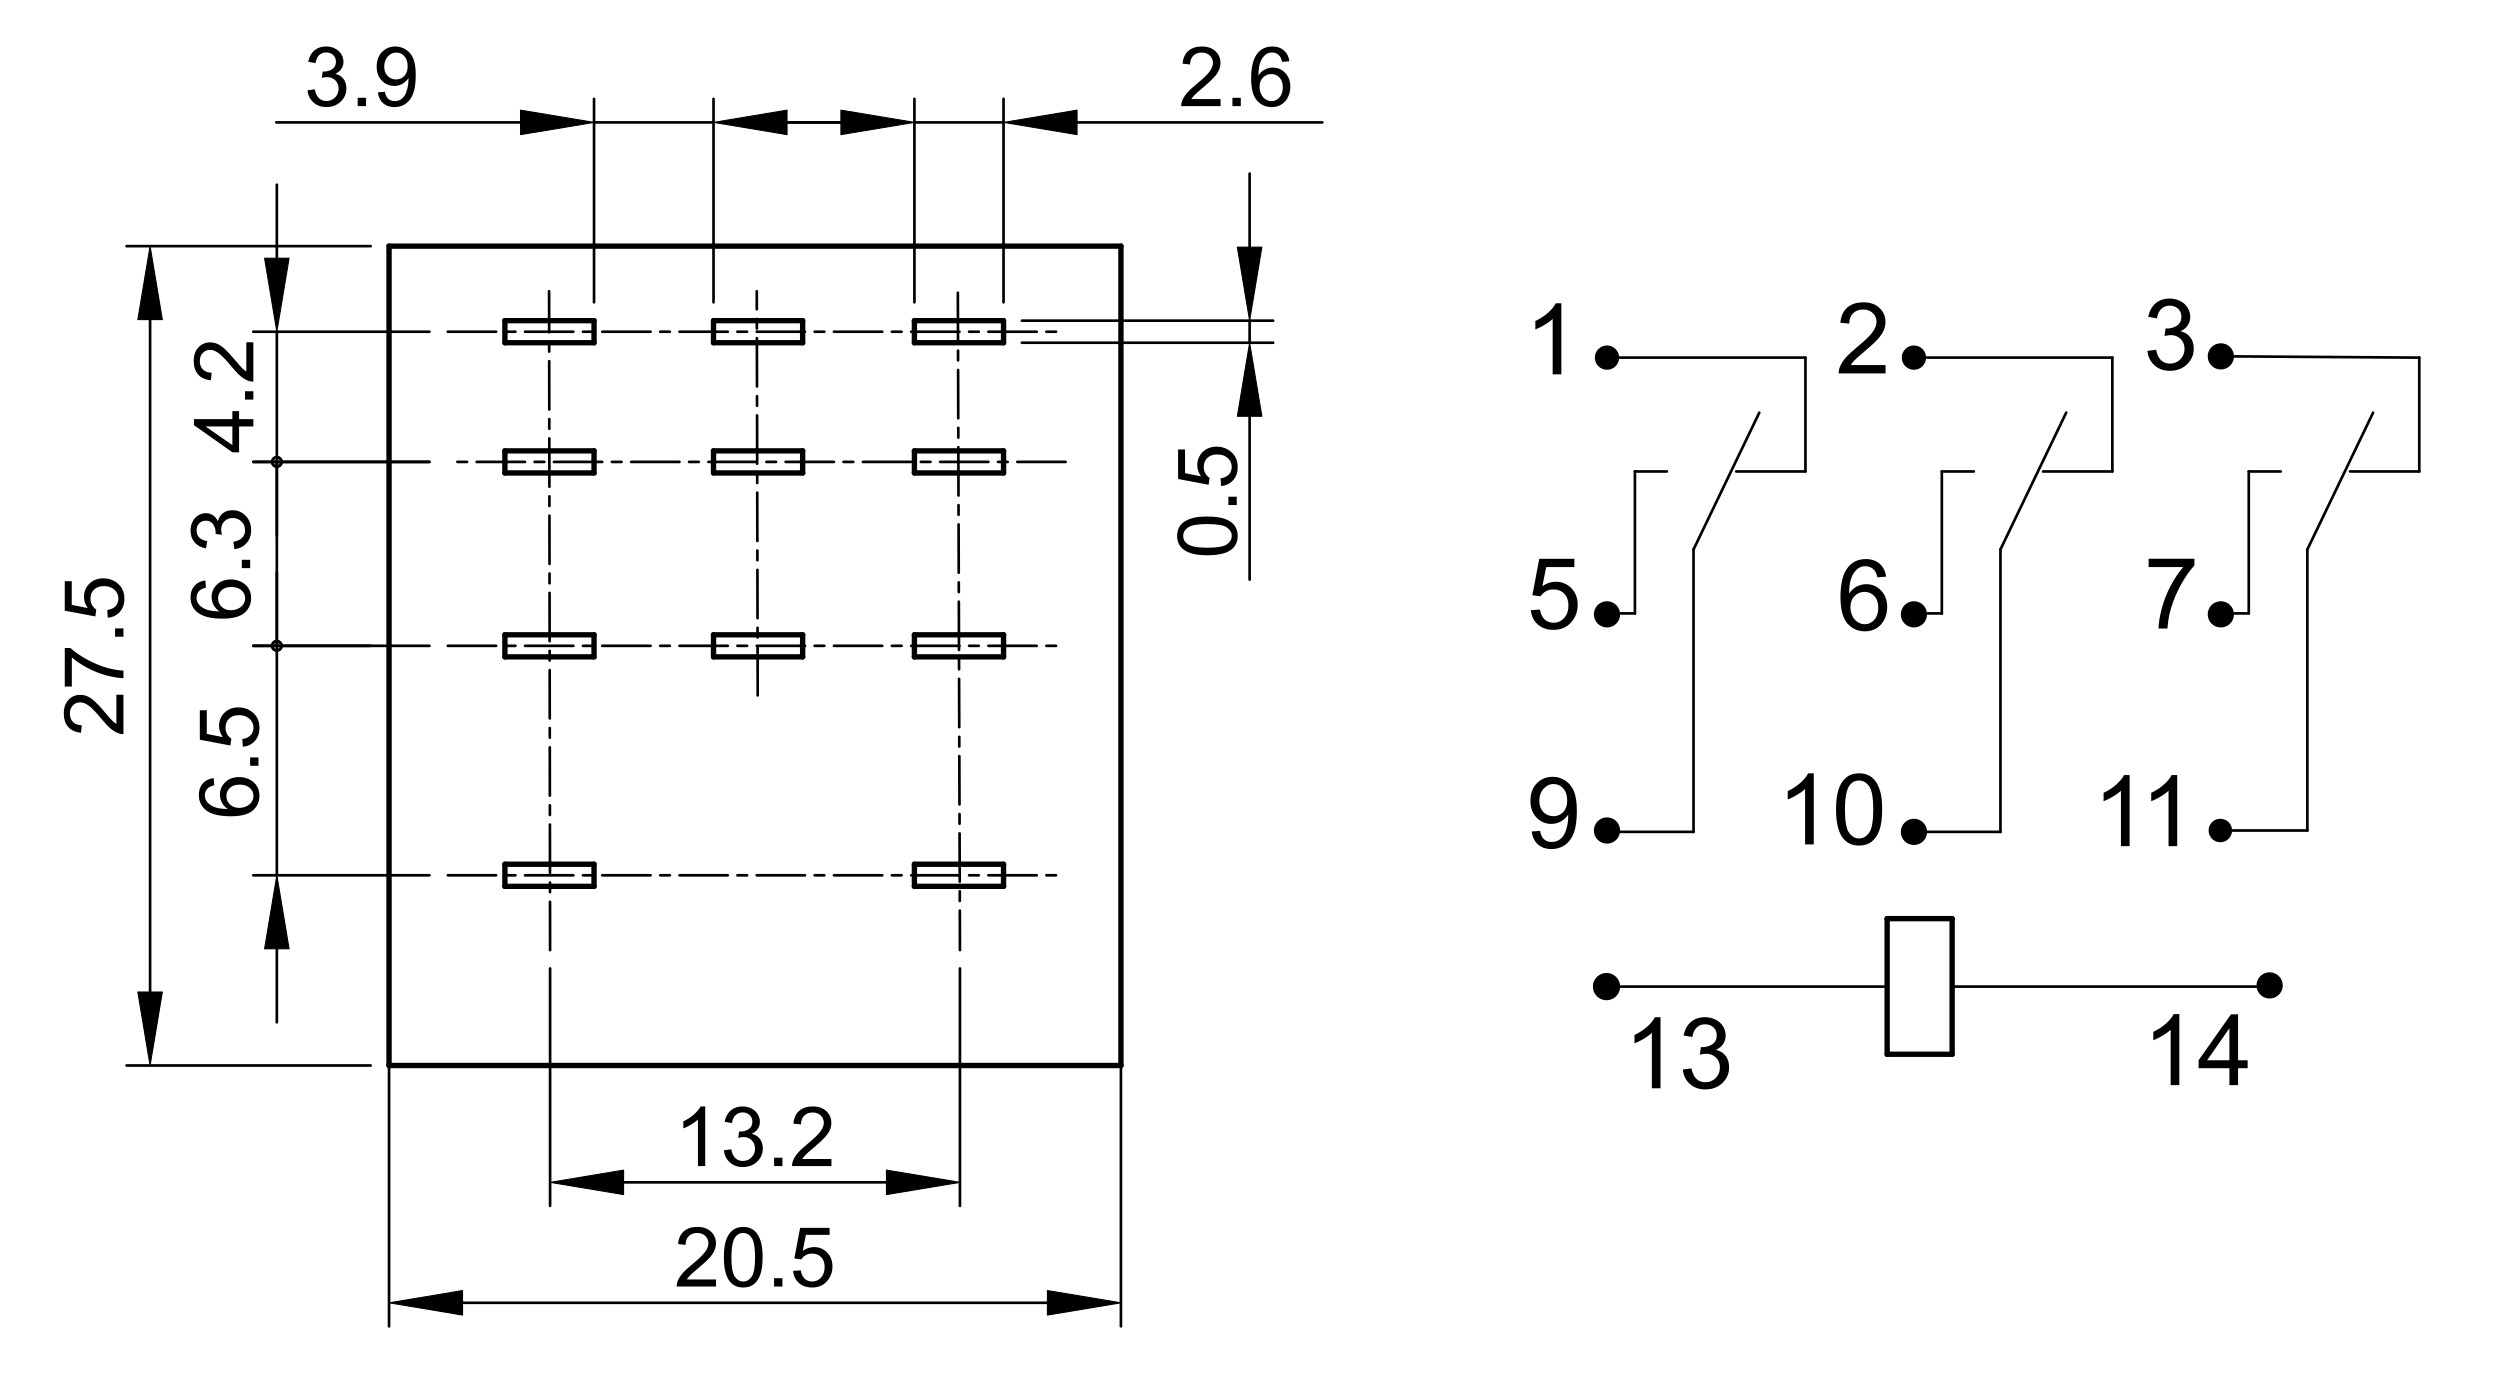 <?xml version="1.0" encoding="utf-8"?>
<!-- Generator: Adobe Illustrator 16.0.3, SVG Export Plug-In . SVG Version: 6.00 Build 0)  -->
<!DOCTYPE svg PUBLIC "-//W3C//DTD SVG 1.1//EN" "http://www.w3.org/Graphics/SVG/1.1/DTD/svg11.dtd">
<svg version="1.1" id="Réteg_1" xmlns="http://www.w3.org/2000/svg" xmlns:xlink="http://www.w3.org/1999/xlink" x="0px" y="0px"
	 width="466.131px" height="258.916px" viewBox="0 0 466.131 258.916" enable-background="new 0 0 466.131 258.916"
	 xml:space="preserve">
<circle fill="none" stroke="#000000" stroke-width="0.5" stroke-linecap="round" stroke-linejoin="round" stroke-miterlimit="500" cx="423.179" cy="183.733" r="2.199"/>
<circle fill="none" stroke="#000000" stroke-width="0.5" stroke-linecap="round" stroke-linejoin="round" stroke-miterlimit="500" cx="413.986" cy="154.848" r="1.942"/>
<circle fill="none" stroke="#000000" stroke-width="0.5" stroke-linecap="round" stroke-linejoin="round" stroke-miterlimit="500" cx="414.08" cy="114.548" r="2.198"/>
<circle fill="none" stroke="#000000" stroke-width="0.5" stroke-linecap="round" stroke-linejoin="round" stroke-miterlimit="500" cx="414.08" cy="66.446" r="2.198"/>
<circle fill="none" stroke="#000000" stroke-width="0.5" stroke-linecap="round" stroke-linejoin="round" stroke-miterlimit="500" cx="356.856" cy="66.68" r="2.017"/>
<circle fill="none" stroke="#000000" stroke-width="0.5" stroke-linecap="round" stroke-linejoin="round" stroke-miterlimit="500" cx="356.856" cy="114.548" r="2.198"/>
<circle fill="none" stroke="#000000" stroke-width="0.5" stroke-linecap="round" stroke-linejoin="round" stroke-miterlimit="500" cx="356.856" cy="155.107" r="2.198"/>
<circle fill="none" stroke="#000000" stroke-width="0.5" stroke-linecap="round" stroke-linejoin="round" stroke-miterlimit="500" cx="299.536" cy="183.954" r="2.296"/>
<circle fill="none" stroke="#000000" stroke-width="0.5" stroke-linecap="round" stroke-linejoin="round" stroke-miterlimit="500" cx="299.629" cy="154.848" r="2.198"/>
<circle fill="none" stroke="#000000" stroke-width="0.5" stroke-linecap="round" stroke-linejoin="round" stroke-miterlimit="500" cx="299.629" cy="114.548" r="2.198"/>
<circle fill="none" stroke="#000000" stroke-width="0.5" stroke-linecap="round" stroke-linejoin="round" stroke-miterlimit="500" cx="299.629" cy="66.68" r="2.017"/>
<line fill="none" stroke="#000000" stroke-width="0.5" stroke-linecap="round" stroke-linejoin="round" stroke-miterlimit="500" x1="315.762" y1="155.108" x2="301.83" y2="155.108"/>
<line fill="none" stroke="#000000" stroke-linecap="round" stroke-linejoin="round" stroke-miterlimit="500" x1="351.863" y1="196.57" x2="351.863" y2="171.281"/>
<line fill="none" stroke="#000000" stroke-linecap="round" stroke-linejoin="round" stroke-miterlimit="500" x1="363.982" y1="196.57" x2="351.863" y2="196.57"/>
<line fill="none" stroke="#000000" stroke-linecap="round" stroke-linejoin="round" stroke-miterlimit="500" x1="363.982" y1="171.281" x2="363.982" y2="196.57"/>
<line fill="none" stroke="#000000" stroke-linecap="round" stroke-linejoin="round" stroke-miterlimit="500" x1="351.863" y1="171.281" x2="363.982" y2="171.281"/>
<line fill="none" stroke="#000000" stroke-width="0.5" stroke-linecap="round" stroke-linejoin="round" stroke-miterlimit="500" x1="420.991" y1="183.953" x2="363.982" y2="183.953"/>
<line fill="none" stroke="#000000" stroke-width="0.5" stroke-linecap="round" stroke-linejoin="round" stroke-miterlimit="500" x1="451.079" y1="87.904" x2="438.164" y2="87.904"/>
<line fill="none" stroke="#000000" stroke-width="0.5" stroke-linecap="round" stroke-linejoin="round" stroke-miterlimit="500" x1="451.079" y1="66.68" x2="451.079" y2="87.904"/>
<line fill="none" stroke="#000000" stroke-width="0.5" stroke-linecap="round" stroke-linejoin="round" stroke-miterlimit="500" x1="416.277" y1="66.446" x2="451.079" y2="66.68"/>
<line fill="none" stroke="#000000" stroke-width="0.5" stroke-linecap="round" stroke-linejoin="round" stroke-miterlimit="500" x1="419.286" y1="114.37" x2="416.638" y2="114.37"/>
<line fill="none" stroke="#000000" stroke-width="0.5" stroke-linecap="round" stroke-linejoin="round" stroke-miterlimit="500" x1="419.286" y1="87.904" x2="419.286" y2="114.37"/>
<line fill="none" stroke="#000000" stroke-width="0.5" stroke-linecap="round" stroke-linejoin="round" stroke-miterlimit="500" x1="425.246" y1="87.904" x2="419.286" y2="87.904"/>
<line fill="none" stroke="#000000" stroke-width="0.5" stroke-linecap="round" stroke-linejoin="round" stroke-miterlimit="500" x1="430.211" y1="102.448" x2="442.468" y2="76.946"/>
<line fill="none" stroke="#000000" stroke-width="0.5" stroke-linecap="round" stroke-linejoin="round" stroke-miterlimit="500" x1="430.211" y1="154.848" x2="430.211" y2="102.448"/>
<line fill="none" stroke="#000000" stroke-width="0.5" stroke-linecap="round" stroke-linejoin="round" stroke-miterlimit="500" x1="415.914" y1="154.848" x2="430.211" y2="154.848"/>
<line fill="none" stroke="#000000" stroke-width="0.5" stroke-linecap="round" stroke-linejoin="round" stroke-miterlimit="500" x1="372.988" y1="155.108" x2="359.04" y2="155.108"/>
<line fill="none" stroke="#000000" stroke-width="0.5" stroke-linecap="round" stroke-linejoin="round" stroke-miterlimit="500" x1="372.988" y1="102.448" x2="372.988" y2="155.108"/>
<line fill="none" stroke="#000000" stroke-width="0.5" stroke-linecap="round" stroke-linejoin="round" stroke-miterlimit="500" x1="385.245" y1="76.946" x2="372.988" y2="102.448"/>
<line fill="none" stroke="#000000" stroke-width="0.5" stroke-linecap="round" stroke-linejoin="round" stroke-miterlimit="500" x1="393.853" y1="87.904" x2="380.94" y2="87.904"/>
<line fill="none" stroke="#000000" stroke-width="0.5" stroke-linecap="round" stroke-linejoin="round" stroke-miterlimit="500" x1="393.853" y1="66.68" x2="393.853" y2="87.904"/>
<line fill="none" stroke="#000000" stroke-width="0.5" stroke-linecap="round" stroke-linejoin="round" stroke-miterlimit="500" x1="358.873" y1="66.68" x2="393.853" y2="66.68"/>
<line fill="none" stroke="#000000" stroke-width="0.5" stroke-linecap="round" stroke-linejoin="round" stroke-miterlimit="500" x1="362.059" y1="114.37" x2="359.415" y2="114.37"/>
<line fill="none" stroke="#000000" stroke-width="0.5" stroke-linecap="round" stroke-linejoin="round" stroke-miterlimit="500" x1="362.059" y1="87.904" x2="362.059" y2="114.37"/>
<line fill="none" stroke="#000000" stroke-width="0.5" stroke-linecap="round" stroke-linejoin="round" stroke-miterlimit="500" x1="368.02" y1="87.904" x2="362.059" y2="87.904"/>
<line fill="none" stroke="#000000" stroke-width="0.5" stroke-linecap="round" stroke-linejoin="round" stroke-miterlimit="500" x1="304.835" y1="87.904" x2="310.796" y2="87.904"/>
<line fill="none" stroke="#000000" stroke-width="0.5" stroke-linecap="round" stroke-linejoin="round" stroke-miterlimit="500" x1="304.835" y1="114.37" x2="304.835" y2="87.904"/>
<line fill="none" stroke="#000000" stroke-width="0.5" stroke-linecap="round" stroke-linejoin="round" stroke-miterlimit="500" x1="302.186" y1="114.37" x2="304.835" y2="114.37"/>
<line fill="none" stroke="#000000" stroke-width="0.5" stroke-linecap="round" stroke-linejoin="round" stroke-miterlimit="500" x1="315.762" y1="102.448" x2="315.762" y2="155.108"/>
<line fill="none" stroke="#000000" stroke-width="0.5" stroke-linecap="round" stroke-linejoin="round" stroke-miterlimit="500" x1="328.021" y1="76.946" x2="315.762" y2="102.448"/>
<line fill="none" stroke="#000000" stroke-width="0.5" stroke-linecap="round" stroke-linejoin="round" stroke-miterlimit="500" x1="336.629" y1="87.904" x2="323.714" y2="87.904"/>
<line fill="none" stroke="#000000" stroke-width="0.5" stroke-linecap="round" stroke-linejoin="round" stroke-miterlimit="500" x1="336.629" y1="66.68" x2="336.629" y2="87.904"/>
<line fill="none" stroke="#000000" stroke-width="0.5" stroke-linecap="round" stroke-linejoin="round" stroke-miterlimit="500" x1="301.646" y1="66.68" x2="336.629" y2="66.68"/>
<path d="M297.614,66.68c0,1.114,0.902,2.017,2.016,2.017c1.115,0,2.017-0.903,2.017-2.017c0-1.116-0.901-2.019-2.017-2.019
	C298.516,64.661,297.614,65.564,297.614,66.68z M301.83,114.548c0-1.215-0.983-2.199-2.2-2.199c-1.211,0-2.198,0.984-2.198,2.199
	c0,1.214,0.987,2.198,2.198,2.198C300.846,116.746,301.83,115.762,301.83,114.548z M301.83,154.848c0-1.214-0.983-2.199-2.2-2.199
	c-1.211,0-2.198,0.985-2.198,2.199s0.987,2.199,2.198,2.199C300.846,157.047,301.83,156.062,301.83,154.848z M301.833,183.953
	c0-1.269-1.028-2.296-2.298-2.296c-1.269,0-2.295,1.027-2.295,2.296c0,1.268,1.026,2.297,2.295,2.297
	C300.805,186.25,301.833,185.221,301.833,183.953z M359.053,155.108c0-1.217-0.981-2.199-2.197-2.199
	c-1.214,0-2.199,0.982-2.199,2.199c0,1.212,0.985,2.197,2.199,2.197C358.072,157.306,359.053,156.32,359.053,155.108z
	 M354.657,114.548c0,1.214,0.985,2.198,2.199,2.198c1.216,0,2.197-0.984,2.197-2.198c0-1.215-0.981-2.199-2.197-2.199
	C355.642,112.349,354.657,113.333,354.657,114.548z M354.839,66.68c0,1.114,0.9,2.017,2.017,2.017c1.113,0,2.017-0.903,2.017-2.017
	c0-1.116-0.903-2.019-2.017-2.019C355.74,64.661,354.839,65.564,354.839,66.68z M411.88,66.446c0,1.214,0.987,2.198,2.199,2.198
	c1.216,0,2.197-0.984,2.197-2.198c0-1.215-0.981-2.198-2.197-2.198C412.868,64.248,411.88,65.233,411.88,66.446z M411.88,114.548
	c0,1.214,0.987,2.198,2.199,2.198c1.216,0,2.197-0.984,2.197-2.198c0-1.215-0.981-2.199-2.197-2.199
	C412.868,112.349,411.88,113.333,411.88,114.548z M415.927,154.848c0-1.072-0.869-1.943-1.941-1.943s-1.941,0.871-1.941,1.943
	s0.869,1.942,1.941,1.942S415.927,155.92,415.927,154.848z M420.982,183.732c0,1.214,0.985,2.202,2.197,2.202
	c1.216,0,2.199-0.988,2.199-2.202s-0.983-2.198-2.199-2.198C421.967,181.534,420.982,182.519,420.982,183.732z"/>
<line fill="none" stroke="#000000" stroke-width="0.5" stroke-linecap="round" stroke-linejoin="round" stroke-miterlimit="500" x1="351.863" y1="183.953" x2="301.718" y2="183.953"/>
<g>
	<path d="M291.116,69.793H289.5V59.469c-0.389,0.372-0.899,0.745-1.534,1.117c-0.631,0.372-1.198,0.651-1.699,0.837v-1.566
		c0.902-0.426,1.691-0.941,2.37-1.547c0.677-0.608,1.153-1.195,1.437-1.766h1.043V69.793z"/>
</g>
<g>
	<path d="M351.568,68.065v1.557h-8.734c-0.011-0.392,0.05-0.766,0.189-1.126c0.223-0.595,0.581-1.179,1.073-1.755
		c0.49-0.574,1.198-1.238,2.119-1.992c1.436-1.178,2.407-2.11,2.91-2.798c0.513-0.686,0.764-1.337,0.764-1.952
		c0-0.641-0.229-1.184-0.69-1.624c-0.464-0.441-1.067-0.662-1.806-0.662c-0.787,0-1.413,0.232-1.881,0.698
		c-0.472,0.464-0.71,1.108-0.714,1.931l-1.66-0.167c0.112-1.24,0.542-2.183,1.287-2.833c0.749-0.65,1.749-0.974,3.002-0.974
		c1.271,0,2.272,0.351,3.016,1.054c0.738,0.701,1.108,1.572,1.108,2.61c0,0.529-0.109,1.047-0.324,1.558
		c-0.22,0.51-0.578,1.047-1.079,1.61c-0.503,0.564-1.335,1.339-2.499,2.324c-0.974,0.815-1.601,1.37-1.877,1.66
		c-0.279,0.292-0.51,0.584-0.69,0.878H351.568z"/>
</g>
<g>
	<path d="M400.391,65.424l1.619-0.211c0.183,0.915,0.496,1.574,0.941,1.978c0.446,0.402,0.995,0.605,1.642,0.605
		c0.767,0,1.411-0.264,1.93-0.792c0.526-0.528,0.789-1.182,0.789-1.96c0-0.745-0.247-1.357-0.729-1.841
		c-0.486-0.483-1.106-0.723-1.854-0.723c-0.31,0-0.688,0.059-1.146,0.179l0.181-1.42c0.107,0.013,0.194,0.017,0.263,0.017
		c0.69,0,1.313-0.18,1.865-0.538c0.556-0.36,0.83-0.914,0.83-1.665c0-0.593-0.199-1.085-0.604-1.475
		c-0.4-0.39-0.922-0.585-1.557-0.585c-0.632,0-1.157,0.199-1.578,0.593c-0.421,0.396-0.688,0.99-0.81,1.779l-1.616-0.287
		c0.197-1.084,0.647-1.925,1.35-2.52c0.701-0.596,1.572-0.895,2.615-0.895c0.723,0,1.383,0.156,1.986,0.463
		c0.61,0.309,1.07,0.729,1.391,1.263c0.319,0.534,0.482,1.099,0.482,1.7c0,0.569-0.155,1.087-0.462,1.555
		c-0.305,0.468-0.755,0.84-1.354,1.115c0.777,0.181,1.388,0.554,1.815,1.122c0.435,0.565,0.651,1.275,0.651,2.128
		c0,1.152-0.421,2.128-1.262,2.93c-0.84,0.802-1.905,1.201-3.189,1.201c-1.155,0-2.12-0.344-2.884-1.035
		C400.936,67.417,400.497,66.522,400.391,65.424z"/>
</g>
<g>
	<path d="M285.427,113.772l1.708-0.121c0.123,0.818,0.416,1.433,0.869,1.845c0.455,0.412,1.003,0.617,1.658,0.617
		c0.781,0,1.441-0.294,1.977-0.882c0.53-0.588,0.8-1.367,0.8-2.34c0-0.924-0.258-1.652-0.77-2.188
		c-0.515-0.534-1.191-0.801-2.035-0.801c-0.526,0-0.996,0.119-1.411,0.357c-0.413,0.237-0.744,0.547-0.98,0.927l-1.527-0.212
		l1.285-6.784h6.543v1.541h-5.258l-0.707,3.564c0.789-0.554,1.621-0.83,2.485-0.83c1.151,0,2.122,0.399,2.911,1.197
		c0.789,0.799,1.188,1.824,1.188,3.079c0,1.194-0.349,2.227-1.043,3.097c-0.847,1.069-1.999,1.602-3.46,1.602
		c-1.198,0-2.175-0.334-2.936-1.005C285.968,115.768,285.533,114.879,285.427,113.772z"/>
</g>
<g>
	<path d="M351.662,107.516l-1.616,0.122c-0.145-0.633-0.348-1.093-0.611-1.38c-0.443-0.46-0.982-0.691-1.63-0.691
		c-0.517,0-0.974,0.146-1.366,0.432c-0.511,0.373-0.911,0.915-1.203,1.628c-0.298,0.713-0.452,1.73-0.465,3.048
		c0.395-0.592,0.869-1.034,1.433-1.321c0.562-0.287,1.156-0.431,1.777-0.431c1.075,0,1.996,0.396,2.756,1.193
		c0.759,0.798,1.138,1.825,1.138,3.086c0,0.828-0.178,1.599-0.537,2.311c-0.354,0.712-0.846,1.258-1.468,1.636
		c-0.629,0.378-1.335,0.567-2.128,0.567c-1.351,0-2.451-0.496-3.304-1.49c-0.854-0.993-1.28-2.629-1.28-4.91
		c0-2.55,0.471-4.405,1.419-5.563c0.823-1.009,1.935-1.512,3.334-1.512c1.038,0,1.891,0.292,2.556,0.872
		C351.133,105.69,351.529,106.493,351.662,107.516z M345.013,113.214c0,0.56,0.121,1.093,0.355,1.604
		c0.237,0.511,0.57,0.9,0.995,1.166c0.421,0.269,0.871,0.401,1.342,0.401c0.693,0,1.283-0.277,1.772-0.83
		c0.487-0.553,0.733-1.303,0.733-2.251c0-0.914-0.242-1.633-0.727-2.159c-0.482-0.524-1.095-0.788-1.838-0.788
		c-0.734,0-1.356,0.264-1.866,0.788C345.27,111.672,345.013,112.361,345.013,113.214z"/>
</g>
<g>
	<path d="M400.618,105.729v-1.556h8.537v1.26c-0.839,0.893-1.674,2.083-2.497,3.563c-0.825,1.483-1.463,3.007-1.913,4.572
		c-0.325,1.104-0.53,2.314-0.622,3.628h-1.662c0.019-1.037,0.225-2.293,0.613-3.763s0.946-2.888,1.676-4.252
		c0.725-1.367,1.499-2.517,2.32-3.454h-6.452V105.729z"/>
</g>
<g>
	<path d="M285.592,155.038l1.555-0.122c0.131,0.728,0.381,1.253,0.752,1.58c0.373,0.329,0.851,0.491,1.428,0.491
		c0.5,0,0.933-0.114,1.312-0.342c0.377-0.228,0.684-0.531,0.921-0.913c0.233-0.382,0.435-0.898,0.597-1.546s0.242-1.308,0.242-1.979
		c0-0.073-0.004-0.18-0.008-0.322c-0.324,0.515-0.766,0.935-1.327,1.253c-0.559,0.32-1.166,0.482-1.817,0.482
		c-1.091,0-2.012-0.396-2.767-1.189c-0.753-0.793-1.129-1.837-1.129-3.132c0-1.341,0.391-2.415,1.177-3.235
		c0.79-0.814,1.776-1.224,2.961-1.224c0.854,0,1.64,0.231,2.351,0.693c0.706,0.464,1.246,1.121,1.616,1.976
		c0.366,0.854,0.552,2.097,0.552,3.716c0,1.687-0.185,3.029-0.547,4.027c-0.366,1.001-0.911,1.761-1.633,2.282
		c-0.723,0.522-1.568,0.783-2.538,0.783c-1.027,0-1.87-0.287-2.523-0.858C286.111,156.885,285.722,156.078,285.592,155.038z
		 M292.208,149.217c0-0.931-0.245-1.669-0.736-2.215c-0.49-0.546-1.09-0.817-1.787-0.817c-0.725,0-1.347,0.295-1.879,0.883
		c-0.529,0.585-0.793,1.347-0.793,2.281c0,0.842,0.249,1.523,0.754,2.047c0.503,0.524,1.126,0.786,1.875,0.786
		s1.362-0.262,1.843-0.786C291.965,150.872,292.208,150.145,292.208,149.217z"/>
</g>
<g>
	<path d="M338.179,157.436h-1.616V147.11c-0.389,0.372-0.9,0.746-1.534,1.116c-0.631,0.373-1.198,0.651-1.7,0.837v-1.566
		c0.904-0.425,1.692-0.941,2.373-1.548c0.676-0.606,1.151-1.194,1.435-1.763h1.043V157.436z"/>
	<path d="M342.334,150.927c0-1.56,0.16-2.814,0.479-3.772c0.323-0.951,0.8-1.685,1.434-2.2c0.63-0.514,1.43-0.77,2.387-0.77
		c0.707,0,1.331,0.142,1.868,0.428c0.53,0.283,0.975,0.697,1.321,1.231c0.344,0.54,0.613,1.192,0.813,1.966
		c0.201,0.77,0.297,1.811,0.297,3.117c0,1.548-0.158,2.801-0.476,3.754c-0.32,0.953-0.791,1.689-1.427,2.206
		c-0.631,0.515-1.434,0.775-2.396,0.775c-1.271,0-2.27-0.453-2.994-1.362C342.77,155.197,342.334,153.407,342.334,150.927z
		 M343.998,150.932c0,2.172,0.252,3.614,0.759,4.327c0.506,0.715,1.132,1.072,1.877,1.072c0.746,0,1.368-0.358,1.875-1.076
		c0.51-0.716,0.764-2.158,0.764-4.323c0-2.173-0.256-3.617-0.761-4.331c-0.506-0.713-1.137-1.07-1.896-1.07
		c-0.743,0-1.341,0.316-1.786,0.945C344.272,147.277,343.998,148.766,343.998,150.932z"/>
</g>
<g>
	<path d="M397.072,157.761h-1.619v-10.325c-0.389,0.37-0.898,0.745-1.529,1.115c-0.631,0.373-1.2,0.652-1.703,0.837v-1.565
		c0.907-0.426,1.696-0.942,2.373-1.548c0.677-0.607,1.152-1.195,1.436-1.765h1.043V157.761z"/>
	<path d="M405.947,157.761h-1.616v-10.325c-0.389,0.37-0.898,0.745-1.529,1.115c-0.631,0.373-1.203,0.652-1.703,0.837v-1.565
		c0.905-0.426,1.696-0.942,2.371-1.548c0.677-0.607,1.154-1.195,1.436-1.765h1.042V157.761z"/>
</g>
<g>
	<path d="M309.606,202.905h-1.617v-10.324c-0.392,0.372-0.899,0.745-1.529,1.117c-0.632,0.371-1.203,0.651-1.704,0.836v-1.564
		c0.905-0.426,1.695-0.942,2.371-1.55c0.677-0.606,1.157-1.194,1.436-1.764h1.044V202.905z"/>
	<path d="M313.76,199.416l1.616-0.212c0.19,0.914,0.502,1.575,0.948,1.977c0.443,0.405,0.992,0.606,1.636,0.606
		c0.771,0,1.413-0.265,1.938-0.792c0.521-0.529,0.781-1.182,0.781-1.961c0-0.743-0.241-1.357-0.729-1.84
		c-0.487-0.482-1.103-0.723-1.854-0.723c-0.307,0-0.686,0.061-1.146,0.178l0.182-1.42c0.111,0.012,0.197,0.017,0.262,0.017
		c0.69,0,1.315-0.181,1.87-0.537c0.552-0.362,0.827-0.914,0.827-1.665c0-0.595-0.2-1.085-0.603-1.475
		c-0.402-0.392-0.919-0.586-1.557-0.586c-0.634,0-1.157,0.198-1.577,0.593c-0.419,0.396-0.691,0.988-0.813,1.779l-1.616-0.285
		c0.198-1.084,0.649-1.927,1.348-2.522c0.703-0.594,1.576-0.894,2.621-0.894c0.718,0,1.383,0.155,1.986,0.464
		c0.606,0.309,1.068,0.731,1.391,1.262c0.32,0.535,0.479,1.103,0.479,1.701c0,0.569-0.151,1.088-0.458,1.558
		c-0.306,0.466-0.758,0.838-1.358,1.11c0.782,0.181,1.386,0.556,1.82,1.123c0.43,0.567,0.646,1.277,0.646,2.129
		c0,1.152-0.418,2.127-1.257,2.931c-0.844,0.8-1.904,1.199-3.188,1.199c-1.16,0-2.12-0.346-2.887-1.036
		C314.305,201.406,313.872,200.514,313.76,199.416z"/>
</g>
<g>
	<path d="M406.34,202.32h-1.616v-10.325c-0.389,0.373-0.901,0.745-1.529,1.116c-0.632,0.372-1.203,0.652-1.706,0.838v-1.567
		c0.908-0.424,1.696-0.942,2.373-1.548s1.157-1.193,1.436-1.763h1.043V202.32z"/>
	<path d="M415.677,202.32v-3.157h-5.74v-1.479l6.026-8.554h1.331v8.554h1.783v1.479h-1.783v3.157H415.677z M415.677,197.684v-5.966
		l-4.147,5.966H415.677z"/>
</g>
<line fill="none" stroke="#000000" stroke-width="0.5" stroke-linecap="round" stroke-linejoin="round" stroke-miterlimit="500" x1="72.537" y1="185.781" x2="72.537" y2="247.296"/>
<line fill="none" stroke="#000000" stroke-width="0.5" stroke-linecap="round" stroke-linejoin="round" stroke-miterlimit="500" x1="209" y1="185.781" x2="209" y2="247.296"/>
<line fill="none" stroke="#000000" stroke-width="0.5" stroke-linecap="round" stroke-linejoin="round" stroke-miterlimit="500" x1="86.243" y1="242.911" x2="195.293" y2="242.911"/>
<polygon stroke="#000000" stroke-width="0.2" stroke-linecap="round" stroke-linejoin="round" stroke-miterlimit="500" points="
	86.243,240.627 86.243,245.197 72.537,242.911 "/>
<polygon stroke="#000000" stroke-width="0.2" stroke-linecap="round" stroke-linejoin="round" stroke-miterlimit="500" points="
	195.293,240.627 195.293,245.197 209,242.911 "/>
<g>
	<path d="M133.509,238.564v1.315h-7.343c-0.011-0.329,0.042-0.646,0.159-0.947c0.188-0.5,0.487-0.992,0.9-1.475
		c0.413-0.484,1.006-1.042,1.783-1.676c1.204-0.987,2.018-1.769,2.443-2.343c0.425-0.574,0.638-1.121,0.638-1.635
		c0-0.54-0.193-0.992-0.58-1.36c-0.386-0.366-0.89-0.554-1.51-0.554c-0.656,0-1.18,0.196-1.575,0.588
		c-0.394,0.395-0.592,0.938-0.598,1.635l-1.405-0.152c0.096-1.044,0.458-1.837,1.084-2.384c0.625-0.546,1.468-0.818,2.523-0.818
		c1.066,0,1.91,0.293,2.532,0.883c0.621,0.59,0.932,1.319,0.932,2.19c0,0.443-0.09,0.88-0.273,1.307
		c-0.183,0.429-0.483,0.879-0.906,1.351c-0.421,0.475-1.122,1.124-2.099,1.948c-0.818,0.684-1.342,1.146-1.575,1.392
		c-0.231,0.244-0.423,0.489-0.574,0.733h5.442V238.564z"/>
	<path d="M134.967,234.415c0-1.31,0.134-2.365,0.404-3.164c0.269-0.8,0.67-1.415,1.201-1.845c0.532-0.43,1.2-0.647,2.007-0.647
		c0.593,0,1.116,0.12,1.567,0.36c0.45,0.236,0.821,0.583,1.109,1.034c0.289,0.451,0.518,0.997,0.684,1.646s0.25,1.518,0.25,2.616
		c0,1.298-0.135,2.346-0.4,3.146c-0.268,0.8-0.667,1.416-1.198,1.849c-0.533,0.436-1.203,0.65-2.013,0.65
		c-1.069,0-1.908-0.38-2.516-1.14C135.332,237.994,134.967,236.492,134.967,234.415z M136.371,234.418
		c0,1.82,0.212,3.029,0.637,3.629c0.424,0.598,0.947,0.897,1.57,0.897c0.621,0,1.145-0.301,1.569-0.901
		c0.424-0.603,0.636-1.811,0.636-3.625c0-1.821-0.212-3.029-0.634-3.629c-0.422-0.599-0.952-0.898-1.586-0.898
		c-0.623,0-1.12,0.266-1.493,0.792C136.604,231.356,136.371,232.603,136.371,234.418z"/>
	<path d="M144.326,239.88v-1.555h1.557v1.555H144.326z"/>
	<path d="M147.87,236.962l1.435-0.104c0.106,0.692,0.349,1.211,0.73,1.562c0.382,0.35,0.847,0.522,1.394,0.522
		c0.659,0,1.213-0.247,1.661-0.74c0.448-0.492,0.671-1.147,0.671-1.965c0-0.775-0.215-1.389-0.646-1.836s-1-0.671-1.71-0.671
		c-0.441,0-0.837,0.103-1.186,0.302c-0.349,0.201-0.625,0.464-0.825,0.784l-1.284-0.179l1.072-5.696h5.5v1.3h-4.416l-0.593,2.979
		c0.665-0.464,1.362-0.7,2.093-0.7c0.967,0,1.784,0.339,2.449,1.008c0.665,0.67,0.997,1.53,0.997,2.584
		c0,1.003-0.292,1.87-0.876,2.603c-0.709,0.897-1.68,1.345-2.908,1.345c-1.008,0-1.83-0.282-2.468-0.849
		C148.324,238.648,147.96,237.896,147.87,236.962z"/>
</g>
<line fill="none" stroke="#000000" stroke-width="0.5" stroke-linecap="round" stroke-linejoin="round" stroke-miterlimit="500" x1="190.539" y1="59.787" x2="237.381" y2="59.787"/>
<line fill="none" stroke="#000000" stroke-width="0.5" stroke-linecap="round" stroke-linejoin="round" stroke-miterlimit="500" x1="190.539" y1="63.906" x2="237.381" y2="63.906"/>
<line fill="none" stroke="#000000" stroke-width="0.5" stroke-linecap="round" stroke-linejoin="round" stroke-miterlimit="500" x1="232.995" y1="46.082" x2="232.995" y2="32.376"/>
<line fill="none" stroke="#000000" stroke-width="0.5" stroke-linecap="round" stroke-linejoin="round" stroke-miterlimit="500" x1="232.995" y1="77.611" x2="232.995" y2="108.067"/>
<g>
	<path d="M225.128,103.531c-1.308,0-2.362-0.135-3.163-0.405c-0.802-0.27-1.414-0.669-1.845-1.201
		c-0.432-0.531-0.645-1.198-0.645-2.005c0-0.595,0.118-1.117,0.358-1.567c0.239-0.452,0.583-0.822,1.032-1.111
		c0.451-0.29,1.001-0.518,1.647-0.684c0.646-0.167,1.518-0.248,2.614-0.248c1.298,0,2.347,0.133,3.149,0.4
		c0.801,0.267,1.415,0.667,1.848,1.197s0.649,1.204,0.649,2.014c0,1.068-0.379,1.906-1.14,2.516
		C228.71,103.167,227.208,103.531,225.128,103.531z M225.133,102.125c1.819,0,3.029-0.211,3.628-0.637
		c0.599-0.422,0.897-0.948,0.897-1.569c0-0.621-0.3-1.146-0.9-1.57c-0.602-0.424-1.81-0.635-3.625-0.635
		c-1.82,0-3.029,0.212-3.628,0.634c-0.598,0.423-0.897,0.952-0.897,1.586c0,0.622,0.265,1.121,0.791,1.494
		C222.073,101.893,223.319,102.125,225.133,102.125z"/>
	<path d="M230.594,94.17h-1.558v-1.557h1.558V94.17z"/>
	<path d="M227.678,90.627l-0.104-1.436c0.691-0.106,1.213-0.35,1.562-0.731c0.348-0.382,0.521-0.847,0.521-1.392
		c0-0.66-0.248-1.214-0.74-1.661c-0.491-0.449-1.147-0.673-1.965-0.673c-0.776,0-1.388,0.215-1.835,0.646
		c-0.447,0.43-0.673,1.001-0.673,1.711c0,0.442,0.101,0.835,0.303,1.184c0.202,0.349,0.465,0.625,0.785,0.825l-0.181,1.285
		l-5.696-1.074v-5.5h1.3v4.416l2.98,0.595c-0.466-0.665-0.699-1.364-0.699-2.094c0-0.967,0.336-1.783,1.006-2.447
		c0.672-0.666,1.531-0.998,2.585-0.998c1.002,0,1.87,0.293,2.601,0.877c0.898,0.71,1.346,1.679,1.346,2.909
		c0,1.006-0.283,1.83-0.848,2.466S228.615,90.536,227.678,90.627z"/>
</g>
<line fill="none" stroke="#000000" stroke-width="0.5" stroke-linecap="round" stroke-linejoin="round" stroke-miterlimit="500" x1="232.995" y1="59.787" x2="232.995" y2="63.906"/>
<polygon stroke="#000000" stroke-width="0.2" stroke-linecap="round" stroke-linejoin="round" stroke-miterlimit="500" points="
	230.708,46.082 235.278,46.082 232.995,59.787 "/>
<polygon stroke="#000000" stroke-width="0.2" stroke-linecap="round" stroke-linejoin="round" stroke-miterlimit="500" points="
	230.708,77.611 235.278,77.611 232.995,63.906 "/>
<line fill="none" stroke="#000000" stroke-width="0.5" stroke-linecap="round" stroke-linejoin="round" stroke-miterlimit="500" x1="69.111" y1="45.891" x2="23.598" y2="45.891"/>
<line fill="none" stroke="#000000" stroke-width="0.5" stroke-linecap="round" stroke-linejoin="round" stroke-miterlimit="500" x1="69.111" y1="198.664" x2="23.598" y2="198.664"/>
<line fill="none" stroke="#000000" stroke-width="0.5" stroke-linecap="round" stroke-linejoin="round" stroke-miterlimit="500" x1="27.984" y1="59.595" x2="27.984" y2="184.958"/>
<polygon stroke="#000000" stroke-width="0.2" stroke-linecap="round" stroke-linejoin="round" stroke-miterlimit="500" points="
	25.699,59.595 30.267,59.595 27.984,45.891 "/>
<polygon stroke="#000000" stroke-width="0.2" stroke-linecap="round" stroke-linejoin="round" stroke-miterlimit="500" points="
	25.699,184.958 30.267,184.958 27.984,198.664 "/>
<g>
	<path d="M21.7,129.537h1.316v7.343c-0.329,0.01-0.646-0.044-0.947-0.162c-0.5-0.186-0.992-0.487-1.475-0.899
		c-0.483-0.411-1.041-1.006-1.673-1.783c-0.988-1.201-1.77-2.017-2.346-2.441c-0.574-0.423-1.121-0.638-1.634-0.638
		c-0.537,0-0.991,0.193-1.36,0.579c-0.368,0.386-0.554,0.889-0.554,1.509c0,0.655,0.196,1.182,0.589,1.574
		c0.392,0.396,0.936,0.593,1.632,0.6l-0.151,1.403c-1.042-0.096-1.838-0.456-2.383-1.083c-0.546-0.625-0.82-1.467-0.82-2.522
		c0-1.067,0.294-1.909,0.884-2.53c0.59-0.622,1.318-0.934,2.191-0.934c0.442,0,0.878,0.09,1.305,0.272
		c0.428,0.182,0.879,0.483,1.352,0.905c0.474,0.42,1.121,1.12,1.947,2.097c0.684,0.82,1.148,1.346,1.392,1.576
		c0.244,0.232,0.489,0.424,0.734,0.575V129.537z"/>
	<path d="M13.391,128.002h-1.314v-7.175h1.063c0.752,0.705,1.749,1.401,2.994,2.092c1.244,0.691,2.522,1.227,3.837,1.604
		c0.927,0.27,1.942,0.445,3.045,0.52v1.405c-0.871-0.016-1.925-0.188-3.159-0.512c-1.232-0.33-2.422-0.798-3.569-1.408
		c-1.146-0.609-2.112-1.259-2.897-1.949L13.391,128.002L13.391,128.002z"/>
	<path d="M23.016,118.719h-1.557v-1.557h1.557V118.719z"/>
	<path d="M20.1,115.176l-0.106-1.436c0.693-0.106,1.213-0.35,1.562-0.731c0.349-0.381,0.523-0.847,0.523-1.391
		c0-0.66-0.247-1.215-0.741-1.661c-0.493-0.448-1.148-0.673-1.964-0.673c-0.776,0-1.389,0.216-1.837,0.646
		c-0.447,0.432-0.671,1.001-0.671,1.712c0,0.441,0.1,0.836,0.302,1.184c0.203,0.349,0.465,0.625,0.786,0.825l-0.182,1.284
		l-5.696-1.072v-5.5h1.3v4.416l2.98,0.595c-0.467-0.665-0.699-1.363-0.699-2.096c0-0.966,0.337-1.783,1.007-2.446
		c0.671-0.665,1.532-0.998,2.584-0.998c1.003,0,1.871,0.292,2.601,0.876c0.899,0.711,1.346,1.679,1.346,2.909
		c0,1.007-0.283,1.83-0.847,2.467C21.782,114.721,21.034,115.086,20.1,115.176z"/>
</g>
<line fill="none" stroke="#000000" stroke-width="0.5" stroke-linecap="round" stroke-linejoin="round" stroke-miterlimit="500" x1="80.068" y1="61.848" x2="47.232" y2="61.848"/>
<line fill="none" stroke="#000000" stroke-width="0.5" stroke-linecap="round" stroke-linejoin="round" stroke-miterlimit="500" x1="80.068" y1="86.123" x2="47.232" y2="86.123"/>
<line fill="none" stroke="#000000" stroke-width="0.5" stroke-linecap="round" stroke-linejoin="round" stroke-miterlimit="500" x1="51.618" y1="48.142" x2="51.618" y2="34.437"/>
<line fill="none" stroke="#000000" stroke-width="0.5" stroke-linecap="round" stroke-linejoin="round" stroke-miterlimit="500" x1="51.618" y1="86.123" x2="51.618" y2="99.828"/>
<g>
	<path d="M47.238,79.513h-2.66v4.819h-1.253l-7.163-5.061v-1.119h7.163v-1.496h1.253v1.496h2.66V79.513z M43.327,79.513h-5.005
		l5.005,3.481V79.513z"/>
	<path d="M47.238,74.505h-1.557v-1.557h1.557V74.505z"/>
	<path d="M45.924,63.815h1.314v7.343c-0.329,0.01-0.644-0.043-0.947-0.158c-0.5-0.189-0.991-0.488-1.475-0.901
		c-0.483-0.415-1.041-1.006-1.674-1.783c-0.988-1.202-1.77-2.02-2.346-2.442c-0.574-0.426-1.121-0.638-1.634-0.638
		c-0.537,0-0.989,0.193-1.36,0.579c-0.368,0.385-0.552,0.89-0.552,1.509c0,0.656,0.195,1.18,0.589,1.576
		c0.392,0.392,0.936,0.591,1.632,0.597l-0.151,1.406c-1.042-0.097-1.838-0.458-2.384-1.083c-0.545-0.626-0.819-1.469-0.819-2.524
		c0-1.066,0.295-1.909,0.884-2.531c0.589-0.621,1.318-0.933,2.191-0.933c0.441,0,0.878,0.091,1.305,0.272
		c0.428,0.183,0.88,0.485,1.352,0.906c0.474,0.421,1.121,1.122,1.948,2.098c0.684,0.82,1.148,1.346,1.392,1.577
		c0.244,0.23,0.488,0.422,0.734,0.575v-5.445H45.924z"/>
</g>
<line fill="none" stroke="#000000" stroke-width="0.5" stroke-linecap="round" stroke-linejoin="round" stroke-miterlimit="500" x1="51.618" y1="61.848" x2="51.618" y2="86.123"/>
<polygon stroke="#000000" stroke-width="0.2" stroke-linecap="round" stroke-linejoin="round" stroke-miterlimit="500" points="
	49.333,48.142 53.901,48.142 51.618,61.848 "/>
<g>
	
		<circle fill="none" stroke="#000000" stroke-width="0.5" stroke-linecap="round" stroke-linejoin="round" stroke-miterlimit="500" cx="51.618" cy="86.123" r="0.857"/>
</g>
<line fill="none" stroke="#000000" stroke-linecap="round" stroke-linejoin="round" stroke-miterlimit="500" x1="209" y1="45.891" x2="209" y2="198.664"/>
<line fill="none" stroke="#000000" stroke-linecap="round" stroke-linejoin="round" stroke-miterlimit="500" x1="72.537" y1="198.664" x2="72.537" y2="45.891"/>
<line fill="none" stroke="#000000" stroke-width="0.5" stroke-linecap="round" stroke-linejoin="round" stroke-miterlimit="500" x1="69.111" y1="120.416" x2="47.232" y2="120.416"/>
<line fill="none" stroke="#000000" stroke-width="0.5" stroke-linecap="round" stroke-linejoin="round" stroke-miterlimit="500" x1="80.068" y1="163.202" x2="47.232" y2="163.202"/>
<line fill="none" stroke="#000000" stroke-width="0.5" stroke-linecap="round" stroke-linejoin="round" stroke-miterlimit="500" x1="51.618" y1="120.416" x2="51.618" y2="106.712"/>
<line fill="none" stroke="#000000" stroke-width="0.5" stroke-linecap="round" stroke-linejoin="round" stroke-miterlimit="500" x1="51.618" y1="176.908" x2="51.618" y2="190.61"/>
<g>
	<path d="M39.839,145.071l0.105,1.358c-0.536,0.121-0.926,0.292-1.169,0.513c-0.39,0.367-0.584,0.822-0.584,1.359
		c0,0.434,0.122,0.816,0.362,1.148c0.313,0.423,0.765,0.758,1.365,1.004c0.597,0.247,1.449,0.377,2.558,0.386
		c-0.499-0.327-0.869-0.728-1.111-1.198c-0.242-0.476-0.363-0.969-0.363-1.487c0-0.906,0.335-1.677,1.001-2.314
		c0.667-0.636,1.53-0.952,2.587-0.952c0.695,0,1.341,0.148,1.938,0.449c0.596,0.301,1.053,0.711,1.371,1.234s0.477,1.12,0.477,1.783
		c0,1.133-0.417,2.057-1.248,2.772c-0.835,0.714-2.207,1.073-4.119,1.073c-2.14,0-3.695-0.397-4.667-1.188
		c-0.844-0.692-1.268-1.624-1.268-2.794c0-0.875,0.246-1.589,0.736-2.147C38.3,145.517,38.976,145.183,39.839,145.071z
		 M44.602,150.63c0.468,0,0.916-0.099,1.343-0.295c0.426-0.199,0.754-0.475,0.976-0.828c0.224-0.354,0.336-0.727,0.336-1.125
		c0-0.576-0.23-1.067-0.693-1.477c-0.463-0.408-1.092-0.61-1.887-0.61c-0.764,0-1.365,0.202-1.806,0.604
		c-0.439,0.403-0.659,0.916-0.659,1.537c0,0.609,0.221,1.13,0.659,1.555C43.312,150.417,43.888,150.63,44.602,150.63z"/>
	<path d="M48.193,142.78h-1.555v-1.555h1.555V142.78z"/>
	<path d="M45.279,139.238l-0.105-1.435c0.693-0.105,1.212-0.351,1.562-0.732c0.35-0.38,0.523-0.843,0.523-1.391
		c0-0.66-0.247-1.215-0.74-1.662c-0.493-0.447-1.147-0.672-1.964-0.672c-0.776,0-1.388,0.216-1.835,0.646
		c-0.449,0.43-0.672,1.001-0.672,1.712c0,0.441,0.099,0.835,0.302,1.187c0.202,0.347,0.465,0.622,0.787,0.823l-0.181,1.284
		l-5.697-1.072v-5.5h1.299v4.415l2.98,0.596c-0.466-0.664-0.697-1.364-0.697-2.095c0-0.966,0.336-1.782,1.005-2.448
		c0.671-0.664,1.532-0.998,2.585-0.998c1.002,0,1.87,0.293,2.602,0.876c0.899,0.711,1.346,1.682,1.346,2.909
		c0,1.007-0.283,1.83-0.849,2.466C46.961,138.784,46.213,139.147,45.279,139.238z"/>
</g>
<line fill="none" stroke="#000000" stroke-width="0.5" stroke-linecap="round" stroke-linejoin="round" stroke-miterlimit="500" x1="51.618" y1="120.416" x2="51.618" y2="163.202"/>
<g>
	
		<circle fill="none" stroke="#000000" stroke-width="0.5" stroke-linecap="round" stroke-linejoin="round" stroke-miterlimit="500" cx="51.618" cy="120.416" r="0.856"/>
</g>
<polygon stroke="#000000" stroke-width="0.2" stroke-linecap="round" stroke-linejoin="round" stroke-miterlimit="500" points="
	49.333,176.908 53.901,176.908 51.618,163.202 "/>
<line fill="none" stroke="#000000" stroke-width="0.5" stroke-linecap="round" stroke-linejoin="round" stroke-miterlimit="500" x1="80.068" y1="86.123" x2="47.232" y2="86.123"/>
<line fill="none" stroke="#000000" stroke-width="0.5" stroke-linecap="round" stroke-linejoin="round" stroke-miterlimit="500" x1="80.068" y1="120.416" x2="47.232" y2="120.416"/>
<line fill="none" stroke="#000000" stroke-width="0.5" stroke-linecap="round" stroke-linejoin="round" stroke-miterlimit="500" x1="51.618" y1="86.123" x2="51.618" y2="120.416"/>
<g>
	
		<circle fill="none" stroke="#000000" stroke-width="0.5" stroke-linecap="round" stroke-linejoin="round" stroke-miterlimit="500" cx="51.618" cy="86.123" r="0.857"/>
</g>
<g>
	
		<circle fill="none" stroke="#000000" stroke-width="0.5" stroke-linecap="round" stroke-linejoin="round" stroke-miterlimit="500" cx="51.618" cy="120.416" r="0.856"/>
</g>
<g>
	<path d="M38.291,108.218l0.105,1.36c-0.536,0.121-0.926,0.292-1.169,0.514c-0.389,0.368-0.584,0.822-0.584,1.36
		c0,0.433,0.121,0.815,0.36,1.147c0.314,0.423,0.767,0.757,1.365,1.004c0.597,0.248,1.449,0.375,2.558,0.385
		c-0.499-0.325-0.868-0.727-1.109-1.198c-0.242-0.474-0.363-0.97-0.363-1.486c0-0.904,0.335-1.678,1.001-2.314
		c0.666-0.635,1.53-0.953,2.587-0.953c0.694,0,1.34,0.148,1.938,0.449c0.597,0.301,1.053,0.712,1.371,1.235
		c0.317,0.523,0.476,1.118,0.476,1.783c0,1.133-0.418,2.056-1.248,2.772c-0.834,0.717-2.205,1.072-4.119,1.072
		c-2.141,0-3.694-0.396-4.667-1.188c-0.844-0.69-1.268-1.624-1.268-2.795c0-0.873,0.246-1.586,0.735-2.146
		C36.751,108.663,37.428,108.33,38.291,108.218z M43.054,113.777c0.468,0,0.917-0.098,1.343-0.296
		c0.427-0.198,0.754-0.475,0.976-0.827c0.225-0.353,0.336-0.728,0.336-1.124c0-0.576-0.231-1.066-0.693-1.477
		c-0.462-0.408-1.091-0.61-1.886-0.61c-0.766,0-1.366,0.201-1.808,0.604c-0.438,0.405-0.659,0.917-0.659,1.537
		c0,0.612,0.221,1.13,0.659,1.557C41.764,113.564,42.339,113.777,43.054,113.777z"/>
	<path d="M46.646,105.929h-1.557v-1.556h1.557V105.929z"/>
	<path d="M43.699,102.387l-0.18-1.36c0.77-0.156,1.325-0.419,1.665-0.791c0.34-0.372,0.51-0.831,0.51-1.374
		c0-0.644-0.221-1.183-0.663-1.622c-0.443-0.437-0.992-0.655-1.646-0.655c-0.623,0-1.136,0.203-1.542,0.61
		c-0.404,0.407-0.606,0.925-0.606,1.553c0,0.257,0.05,0.576,0.151,0.958l-1.194-0.151c0.01-0.091,0.016-0.163,0.016-0.218
		c0-0.579-0.151-1.099-0.451-1.562c-0.3-0.461-0.764-0.693-1.392-0.693c-0.496,0-0.908,0.167-1.232,0.504
		c-0.327,0.338-0.489,0.772-0.489,1.305c0,0.529,0.167,0.969,0.498,1.32c0.333,0.351,0.831,0.579,1.496,0.678l-0.242,1.359
		c-0.914-0.166-1.618-0.543-2.119-1.133c-0.501-0.588-0.752-1.321-0.752-2.198c0-0.604,0.131-1.161,0.387-1.669
		c0.259-0.507,0.612-0.896,1.06-1.167c0.446-0.27,0.922-0.404,1.422-0.404c0.477,0,0.912,0.127,1.303,0.385
		c0.392,0.256,0.705,0.636,0.934,1.14c0.151-0.654,0.464-1.163,0.94-1.525c0.476-0.363,1.071-0.544,1.788-0.544
		c0.967,0,1.786,0.353,2.459,1.058c0.671,0.705,1.007,1.595,1.007,2.675c0,0.973-0.292,1.779-0.87,2.42
		C45.375,101.928,44.624,102.295,43.699,102.387z"/>
</g>
<line fill="none" stroke="#000000" stroke-linecap="round" stroke-linejoin="round" stroke-miterlimit="500" x1="209" y1="198.664" x2="72.537" y2="198.664"/>
<line fill="none" stroke="#000000" stroke-width="0.5" stroke-linecap="round" stroke-linejoin="round" stroke-miterlimit="500" stroke-dasharray="9,1.8,1.8,1.8" x1="102.566" y1="177.148" x2="102.381" y2="54.305"/>
<line fill="none" stroke="#000000" stroke-width="0.5" stroke-linecap="round" stroke-linejoin="round" stroke-miterlimit="500" stroke-dasharray="9,1.8,1.8,1.8" x1="178.594" y1="54.585" x2="178.984" y2="177.148"/>
<line fill="none" stroke="#000000" stroke-width="0.5" stroke-linecap="round" stroke-linejoin="round" stroke-miterlimit="500" stroke-dasharray="9,1.8,1.8,1.8" x1="83.496" y1="163.202" x2="198.687" y2="163.202"/>
<line fill="none" stroke="#000000" stroke-width="0.5" stroke-linecap="round" stroke-linejoin="round" stroke-miterlimit="500" x1="102.566" y1="180.575" x2="102.566" y2="224.838"/>
<line fill="none" stroke="#000000" stroke-width="0.5" stroke-linecap="round" stroke-linejoin="round" stroke-miterlimit="500" x1="178.984" y1="180.575" x2="178.984" y2="224.838"/>
<line fill="none" stroke="#000000" stroke-width="0.5" stroke-linecap="round" stroke-linejoin="round" stroke-miterlimit="500" x1="116.27" y1="220.453" x2="165.279" y2="220.453"/>
<polygon stroke="#000000" stroke-width="0.2" stroke-linecap="round" stroke-linejoin="round" stroke-miterlimit="500" points="
	116.27,218.169 116.27,222.735 102.566,220.453 "/>
<polygon stroke="#000000" stroke-width="0.2" stroke-linecap="round" stroke-linejoin="round" stroke-miterlimit="500" points="
	165.279,218.169 165.279,222.735 178.984,220.453 "/>
<g>
	<path d="M131.491,217.416h-1.36v-8.665c-0.328,0.312-0.756,0.625-1.289,0.936c-0.531,0.314-1.008,0.547-1.431,0.704v-1.313
		c0.76-0.357,1.424-0.792,1.995-1.3c0.569-0.507,0.971-1.001,1.208-1.48h0.876v11.119H131.491z"/>
	<path d="M134.974,214.47l1.36-0.18c0.156,0.77,0.42,1.326,0.792,1.666c0.372,0.339,0.829,0.51,1.372,0.51
		c0.643,0,1.185-0.221,1.622-0.663c0.438-0.442,0.657-0.99,0.657-1.644c0-0.622-0.204-1.138-0.611-1.541
		c-0.408-0.407-0.925-0.609-1.554-0.609c-0.258,0-0.576,0.051-0.958,0.151l0.151-1.195c0.09,0.012,0.163,0.016,0.219,0.016
		c0.579,0,1.098-0.149,1.561-0.45c0.463-0.302,0.695-0.765,0.695-1.393c0-0.496-0.169-0.905-0.505-1.232
		c-0.337-0.328-0.772-0.49-1.305-0.49c-0.527,0-0.968,0.168-1.319,0.5c-0.352,0.331-0.579,0.831-0.679,1.495l-1.36-0.242
		c0.167-0.911,0.545-1.619,1.133-2.119c0.589-0.501,1.323-0.752,2.198-0.752c0.604,0,1.161,0.127,1.669,0.387
		c0.509,0.26,0.898,0.611,1.167,1.06c0.268,0.446,0.404,0.922,0.404,1.424c0,0.477-0.127,0.911-0.385,1.304
		c-0.256,0.392-0.637,0.703-1.14,0.933c0.654,0.151,1.164,0.465,1.525,0.941c0.363,0.475,0.544,1.069,0.544,1.784
		c0,0.967-0.352,1.787-1.057,2.461c-0.706,0.673-1.597,1.008-2.674,1.008c-0.973,0-1.779-0.291-2.421-0.87
		C135.43,216.146,135.064,215.394,134.974,214.47z"/>
	<path d="M144.334,217.416v-1.557h1.555v1.557H144.334z"/>
	<path d="M155.023,216.103v1.313h-7.343c-0.011-0.33,0.042-0.645,0.159-0.946c0.188-0.501,0.488-0.993,0.9-1.477
		c0.413-0.482,1.006-1.04,1.783-1.673c1.204-0.988,2.018-1.771,2.443-2.346c0.425-0.574,0.637-1.121,0.637-1.633
		c0-0.537-0.194-0.992-0.58-1.36c-0.386-0.367-0.888-0.554-1.51-0.554c-0.657,0-1.18,0.196-1.573,0.59
		c-0.395,0.393-0.594,0.938-0.599,1.633l-1.405-0.151c0.095-1.045,0.457-1.838,1.083-2.385c0.626-0.544,1.468-0.818,2.523-0.818
		c1.067,0,1.911,0.295,2.532,0.884c0.621,0.589,0.932,1.319,0.932,2.191c0,0.441-0.091,0.877-0.272,1.306
		c-0.18,0.428-0.484,0.878-0.905,1.349c-0.423,0.475-1.122,1.125-2.099,1.948c-0.818,0.684-1.343,1.148-1.576,1.393
		c-0.233,0.243-0.422,0.488-0.573,0.734h5.442V216.103z"/>
</g>
<line fill="none" stroke="#000000" stroke-width="0.5" stroke-linecap="round" stroke-linejoin="round" stroke-miterlimit="500" stroke-dasharray="9,1.8,1.8,1.8" x1="83.496" y1="120.416" x2="198.687" y2="120.416"/>
<line fill="none" stroke="#000000" stroke-width="0.5" stroke-linecap="round" stroke-linejoin="round" stroke-miterlimit="500" stroke-dasharray="9,1.8,1.8,1.8" x1="198.687" y1="86.123" x2="83.496" y2="86.123"/>
<line fill="none" stroke="#000000" stroke-width="0.5" stroke-linecap="round" stroke-linejoin="round" stroke-miterlimit="500" stroke-dasharray="9,1.8,1.8,1.8" x1="83.496" y1="61.848" x2="198.687" y2="61.848"/>
<line fill="none" stroke="#000000" stroke-linecap="round" stroke-linejoin="round" stroke-miterlimit="500" x1="94.14" y1="59.787" x2="110.759" y2="59.787"/>
<line fill="none" stroke="#000000" stroke-linecap="round" stroke-linejoin="round" stroke-miterlimit="500" x1="110.759" y1="63.906" x2="94.14" y2="63.906"/>
<line fill="none" stroke="#000000" stroke-linecap="round" stroke-linejoin="round" stroke-miterlimit="500" x1="94.14" y1="63.906" x2="94.14" y2="59.787"/>
<line fill="none" stroke="#000000" stroke-linecap="round" stroke-linejoin="round" stroke-miterlimit="500" x1="110.759" y1="59.787" x2="110.759" y2="63.906"/>
<line fill="none" stroke="#000000" stroke-linecap="round" stroke-linejoin="round" stroke-miterlimit="500" x1="72.537" y1="45.891" x2="209" y2="45.891"/>
<line fill="none" stroke="#000000" stroke-width="0.5" stroke-linecap="round" stroke-linejoin="round" stroke-miterlimit="500" stroke-dasharray="9,1.8,1.8,1.8" x1="141.275" y1="129.659" x2="141.103" y2="54.305"/>
<line fill="none" stroke="#000000" stroke-linecap="round" stroke-linejoin="round" stroke-miterlimit="500" x1="94.14" y1="88.183" x2="94.14" y2="84.064"/>
<line fill="none" stroke="#000000" stroke-linecap="round" stroke-linejoin="round" stroke-miterlimit="500" x1="110.759" y1="84.064" x2="110.759" y2="88.183"/>
<line fill="none" stroke="#000000" stroke-linecap="round" stroke-linejoin="round" stroke-miterlimit="500" x1="110.759" y1="88.183" x2="94.14" y2="88.183"/>
<line fill="none" stroke="#000000" stroke-linecap="round" stroke-linejoin="round" stroke-miterlimit="500" x1="94.14" y1="84.064" x2="110.759" y2="84.064"/>
<line fill="none" stroke="#000000" stroke-linecap="round" stroke-linejoin="round" stroke-miterlimit="500" x1="94.14" y1="122.477" x2="94.14" y2="118.357"/>
<line fill="none" stroke="#000000" stroke-linecap="round" stroke-linejoin="round" stroke-miterlimit="500" x1="110.759" y1="118.357" x2="110.759" y2="122.477"/>
<line fill="none" stroke="#000000" stroke-linecap="round" stroke-linejoin="round" stroke-miterlimit="500" x1="110.759" y1="122.477" x2="94.14" y2="122.477"/>
<line fill="none" stroke="#000000" stroke-linecap="round" stroke-linejoin="round" stroke-miterlimit="500" x1="94.14" y1="118.357" x2="110.759" y2="118.357"/>
<line fill="none" stroke="#000000" stroke-linecap="round" stroke-linejoin="round" stroke-miterlimit="500" x1="94.14" y1="165.262" x2="94.14" y2="161.141"/>
<line fill="none" stroke="#000000" stroke-linecap="round" stroke-linejoin="round" stroke-miterlimit="500" x1="110.759" y1="161.141" x2="110.759" y2="165.262"/>
<line fill="none" stroke="#000000" stroke-linecap="round" stroke-linejoin="round" stroke-miterlimit="500" x1="110.759" y1="165.262" x2="94.14" y2="165.262"/>
<line fill="none" stroke="#000000" stroke-linecap="round" stroke-linejoin="round" stroke-miterlimit="500" x1="94.14" y1="161.141" x2="110.759" y2="161.141"/>
<line fill="none" stroke="#000000" stroke-linecap="round" stroke-linejoin="round" stroke-miterlimit="500" x1="133.039" y1="63.906" x2="133.039" y2="59.787"/>
<line fill="none" stroke="#000000" stroke-linecap="round" stroke-linejoin="round" stroke-miterlimit="500" x1="149.656" y1="59.787" x2="149.656" y2="63.906"/>
<line fill="none" stroke="#000000" stroke-linecap="round" stroke-linejoin="round" stroke-miterlimit="500" x1="133.039" y1="118.357" x2="149.656" y2="118.357"/>
<line fill="none" stroke="#000000" stroke-linecap="round" stroke-linejoin="round" stroke-miterlimit="500" x1="149.656" y1="122.477" x2="133.039" y2="122.477"/>
<line fill="none" stroke="#000000" stroke-linecap="round" stroke-linejoin="round" stroke-miterlimit="500" x1="133.039" y1="122.477" x2="133.039" y2="118.357"/>
<line fill="none" stroke="#000000" stroke-linecap="round" stroke-linejoin="round" stroke-miterlimit="500" x1="149.656" y1="118.357" x2="149.656" y2="122.477"/>
<line fill="none" stroke="#000000" stroke-linecap="round" stroke-linejoin="round" stroke-miterlimit="500" x1="133.039" y1="88.183" x2="133.039" y2="84.064"/>
<line fill="none" stroke="#000000" stroke-linecap="round" stroke-linejoin="round" stroke-miterlimit="500" x1="149.656" y1="84.064" x2="149.656" y2="88.183"/>
<line fill="none" stroke="#000000" stroke-linecap="round" stroke-linejoin="round" stroke-miterlimit="500" x1="149.656" y1="88.183" x2="133.039" y2="88.183"/>
<line fill="none" stroke="#000000" stroke-linecap="round" stroke-linejoin="round" stroke-miterlimit="500" x1="133.039" y1="84.064" x2="149.656" y2="84.064"/>
<line fill="none" stroke="#000000" stroke-linecap="round" stroke-linejoin="round" stroke-miterlimit="500" x1="149.656" y1="63.906" x2="133.039" y2="63.906"/>
<line fill="none" stroke="#000000" stroke-linecap="round" stroke-linejoin="round" stroke-miterlimit="500" x1="133.039" y1="59.787" x2="149.656" y2="59.787"/>
<line fill="none" stroke="#000000" stroke-linecap="round" stroke-linejoin="round" stroke-miterlimit="500" x1="170.495" y1="63.906" x2="170.495" y2="59.787"/>
<line fill="none" stroke="#000000" stroke-linecap="round" stroke-linejoin="round" stroke-miterlimit="500" x1="187.113" y1="59.787" x2="187.113" y2="63.906"/>
<line fill="none" stroke="#000000" stroke-linecap="round" stroke-linejoin="round" stroke-miterlimit="500" x1="187.113" y1="165.262" x2="170.495" y2="165.262"/>
<line fill="none" stroke="#000000" stroke-linecap="round" stroke-linejoin="round" stroke-miterlimit="500" x1="170.495" y1="161.141" x2="187.113" y2="161.141"/>
<line fill="none" stroke="#000000" stroke-linecap="round" stroke-linejoin="round" stroke-miterlimit="500" x1="170.495" y1="165.262" x2="170.495" y2="161.141"/>
<line fill="none" stroke="#000000" stroke-linecap="round" stroke-linejoin="round" stroke-miterlimit="500" x1="187.113" y1="161.141" x2="187.113" y2="165.262"/>
<line fill="none" stroke="#000000" stroke-linecap="round" stroke-linejoin="round" stroke-miterlimit="500" x1="170.495" y1="118.357" x2="187.113" y2="118.357"/>
<line fill="none" stroke="#000000" stroke-linecap="round" stroke-linejoin="round" stroke-miterlimit="500" x1="187.113" y1="122.477" x2="170.495" y2="122.477"/>
<line fill="none" stroke="#000000" stroke-linecap="round" stroke-linejoin="round" stroke-miterlimit="500" x1="170.495" y1="122.477" x2="170.495" y2="118.357"/>
<line fill="none" stroke="#000000" stroke-linecap="round" stroke-linejoin="round" stroke-miterlimit="500" x1="187.113" y1="118.357" x2="187.113" y2="122.477"/>
<line fill="none" stroke="#000000" stroke-linecap="round" stroke-linejoin="round" stroke-miterlimit="500" x1="170.495" y1="88.183" x2="170.495" y2="84.064"/>
<line fill="none" stroke="#000000" stroke-linecap="round" stroke-linejoin="round" stroke-miterlimit="500" x1="187.113" y1="84.064" x2="187.113" y2="88.183"/>
<line fill="none" stroke="#000000" stroke-linecap="round" stroke-linejoin="round" stroke-miterlimit="500" x1="187.113" y1="88.183" x2="170.495" y2="88.183"/>
<line fill="none" stroke="#000000" stroke-linecap="round" stroke-linejoin="round" stroke-miterlimit="500" x1="170.495" y1="84.064" x2="187.113" y2="84.064"/>
<line fill="none" stroke="#000000" stroke-linecap="round" stroke-linejoin="round" stroke-miterlimit="500" x1="187.113" y1="63.906" x2="170.495" y2="63.906"/>
<line fill="none" stroke="#000000" stroke-linecap="round" stroke-linejoin="round" stroke-miterlimit="500" x1="170.495" y1="59.787" x2="187.113" y2="59.787"/>
<line fill="none" stroke="#000000" stroke-width="0.5" stroke-linecap="round" stroke-linejoin="round" stroke-miterlimit="500" x1="170.495" y1="56.361" x2="170.495" y2="18.433"/>
<line fill="none" stroke="#000000" stroke-width="0.5" stroke-linecap="round" stroke-linejoin="round" stroke-miterlimit="500" x1="187.113" y1="56.361" x2="187.113" y2="18.433"/>
<line fill="none" stroke="#000000" stroke-width="0.5" stroke-linecap="round" stroke-linejoin="round" stroke-miterlimit="500" x1="156.79" y1="22.819" x2="143.084" y2="22.819"/>
<line fill="none" stroke="#000000" stroke-width="0.5" stroke-linecap="round" stroke-linejoin="round" stroke-miterlimit="500" x1="200.818" y1="22.819" x2="246.552" y2="22.819"/>
<line fill="none" stroke="#000000" stroke-width="0.5" stroke-linecap="round" stroke-linejoin="round" stroke-miterlimit="500" x1="170.495" y1="22.819" x2="187.113" y2="22.819"/>
<polygon stroke="#000000" stroke-width="0.2" stroke-linecap="round" stroke-linejoin="round" stroke-miterlimit="500" points="
	156.79,20.535 156.79,25.103 170.495,22.819 "/>
<polygon stroke="#000000" stroke-width="0.2" stroke-linecap="round" stroke-linejoin="round" stroke-miterlimit="500" points="
	200.818,20.535 200.818,25.103 187.113,22.819 "/>
<g>
	<path d="M227.579,18.474v1.314h-7.342c-0.011-0.327,0.043-0.643,0.159-0.946c0.186-0.499,0.487-0.991,0.898-1.475
		c0.413-0.484,1.007-1.041,1.783-1.672c1.203-0.99,2.018-1.772,2.443-2.346c0.423-0.575,0.636-1.121,0.636-1.634
		c0-0.537-0.193-0.991-0.579-1.36c-0.385-0.37-0.888-0.554-1.511-0.554c-0.656,0-1.18,0.197-1.573,0.59
		c-0.393,0.392-0.593,0.936-0.599,1.632l-1.404-0.151c0.095-1.042,0.456-1.836,1.082-2.383c0.627-0.547,1.469-0.821,2.524-0.821
		c1.066,0,1.91,0.293,2.532,0.883c0.621,0.589,0.93,1.319,0.93,2.19c0,0.443-0.091,0.879-0.272,1.308
		c-0.181,0.427-0.483,0.878-0.904,1.352c-0.423,0.473-1.122,1.121-2.099,1.947c-0.819,0.684-1.344,1.147-1.576,1.391
		c-0.231,0.244-0.423,0.489-0.574,0.735L227.579,18.474L227.579,18.474z"/>
	<path d="M229.792,19.788v-1.556h1.557v1.556H229.792z"/>
	<path d="M240.406,11.434l-1.36,0.105c-0.119-0.536-0.292-0.926-0.513-1.168c-0.367-0.39-0.821-0.585-1.362-0.585
		c-0.434,0-0.813,0.122-1.146,0.362c-0.424,0.311-0.76,0.765-1.005,1.364c-0.246,0.598-0.374,1.45-0.386,2.558
		c0.329-0.499,0.725-0.869,1.202-1.111c0.472-0.241,0.966-0.363,1.483-0.363c0.905,0,1.678,0.334,2.312,1.001
		c0.638,0.667,0.956,1.53,0.956,2.587c0,0.696-0.151,1.342-0.45,1.939c-0.298,0.596-0.709,1.053-1.236,1.371
		c-0.524,0.317-1.116,0.476-1.782,0.476c-1.134,0-2.06-0.416-2.773-1.249c-0.713-0.832-1.072-2.206-1.072-4.118
		c0-2.138,0.396-3.693,1.19-4.666c0.691-0.846,1.622-1.268,2.793-1.268c0.873,0,1.589,0.245,2.145,0.735
		C239.962,9.892,240.297,10.569,240.406,11.434z M234.848,16.197c0,0.467,0.097,0.916,0.298,1.343
		c0.195,0.428,0.471,0.753,0.826,0.978c0.353,0.222,0.726,0.335,1.122,0.335c0.575,0,1.068-0.231,1.476-0.694
		c0.408-0.462,0.612-1.092,0.612-1.886c0-0.764-0.199-1.366-0.605-1.806c-0.404-0.44-0.917-0.659-1.536-0.659
		c-0.613,0-1.13,0.22-1.556,0.659C235.058,14.906,234.848,15.483,234.848,16.197z"/>
</g>
<line fill="none" stroke="#000000" stroke-width="0.5" stroke-linecap="round" stroke-linejoin="round" stroke-miterlimit="500" x1="110.759" y1="56.361" x2="110.759" y2="18.433"/>
<line fill="none" stroke="#000000" stroke-width="0.5" stroke-linecap="round" stroke-linejoin="round" stroke-miterlimit="500" x1="133.039" y1="56.361" x2="133.039" y2="18.433"/>
<line fill="none" stroke="#000000" stroke-width="0.5" stroke-linecap="round" stroke-linejoin="round" stroke-miterlimit="500" x1="146.744" y1="22.819" x2="160.449" y2="22.819"/>
<line fill="none" stroke="#000000" stroke-width="0.5" stroke-linecap="round" stroke-linejoin="round" stroke-miterlimit="500" x1="97.053" y1="22.819" x2="51.525" y2="22.819"/>
<line fill="none" stroke="#000000" stroke-width="0.5" stroke-linecap="round" stroke-linejoin="round" stroke-miterlimit="500" x1="133.039" y1="22.819" x2="110.759" y2="22.819"/>
<polygon stroke="#000000" stroke-width="0.2" stroke-linecap="round" stroke-linejoin="round" stroke-miterlimit="500" points="
	146.744,20.535 146.744,25.103 133.039,22.819 "/>
<polygon stroke="#000000" stroke-width="0.2" stroke-linecap="round" stroke-linejoin="round" stroke-miterlimit="500" points="
	97.053,20.535 97.053,25.103 110.759,22.819 "/>
<g>
	<path d="M57.333,16.837l1.36-0.181c0.155,0.771,0.419,1.326,0.791,1.666c0.373,0.339,0.83,0.51,1.373,0.51
		c0.644,0,1.185-0.221,1.621-0.664c0.438-0.443,0.657-0.992,0.657-1.645c0-0.623-0.203-1.136-0.61-1.542
		c-0.407-0.405-0.926-0.606-1.553-0.606c-0.256,0-0.577,0.05-0.958,0.15l0.15-1.194c0.091,0.011,0.164,0.016,0.22,0.016
		c0.578,0,1.098-0.151,1.561-0.452c0.462-0.3,0.693-0.764,0.693-1.391c0-0.496-0.168-0.908-0.506-1.233
		c-0.337-0.326-0.771-0.488-1.304-0.488c-0.528,0-0.968,0.166-1.319,0.497c-0.351,0.333-0.578,0.831-0.679,1.496l-1.36-0.241
		c0.167-0.912,0.544-1.618,1.133-2.12c0.59-0.501,1.321-0.751,2.198-0.751c0.605,0,1.16,0.128,1.669,0.389
		c0.508,0.258,0.897,0.61,1.167,1.058c0.27,0.447,0.404,0.921,0.404,1.422c0,0.478-0.129,0.912-0.385,1.304
		c-0.257,0.392-0.638,0.704-1.141,0.934c0.656,0.151,1.163,0.463,1.526,0.94c0.363,0.476,0.543,1.072,0.543,1.786
		c0,0.967-0.353,1.786-1.058,2.459c-0.706,0.671-1.598,1.008-2.675,1.008c-0.972,0-1.779-0.29-2.42-0.871
		C57.79,18.514,57.424,17.762,57.333,16.837z"/>
	<path d="M66.693,19.785v-1.557h1.557v1.557H66.693z"/>
	<path d="M70.448,17.215l1.314-0.105c0.111,0.61,0.321,1.051,0.633,1.327c0.31,0.273,0.709,0.412,1.196,0.412
		c0.417,0,0.782-0.096,1.099-0.288c0.316-0.191,0.573-0.446,0.771-0.767c0.198-0.318,0.365-0.751,0.501-1.294
		c0.135-0.544,0.202-1.097,0.202-1.661c0-0.061-0.002-0.151-0.007-0.273c-0.271,0.434-0.644,0.784-1.114,1.054
		c-0.472,0.27-0.982,0.404-1.53,0.404c-0.917,0-1.692-0.333-2.328-0.996c-0.634-0.664-0.952-1.538-0.952-2.627
		c0-1.122,0.332-2.024,0.994-2.708c0.661-0.684,1.491-1.025,2.489-1.025c0.719,0,1.378,0.193,1.976,0.582
		c0.596,0.388,1.049,0.94,1.36,1.657c0.31,0.717,0.464,1.756,0.464,3.113c0,1.414-0.152,2.541-0.461,3.378
		c-0.307,0.838-0.763,1.476-1.37,1.914c-0.606,0.439-1.315,0.657-2.132,0.657c-0.865,0-1.571-0.239-2.12-0.721
		C70.889,18.763,70.557,18.086,70.448,17.215z M76.008,12.33c0-0.776-0.206-1.393-0.618-1.85c-0.414-0.455-0.912-0.684-1.5-0.684
		c-0.609,0-1.135,0.246-1.581,0.736c-0.444,0.492-0.668,1.129-0.668,1.911c0,0.703,0.212,1.272,0.634,1.71
		c0.422,0.439,0.947,0.659,1.577,0.659c0.628,0,1.145-0.219,1.55-0.659C75.807,13.716,76.008,13.107,76.008,12.33z"/>
</g>
</svg>
